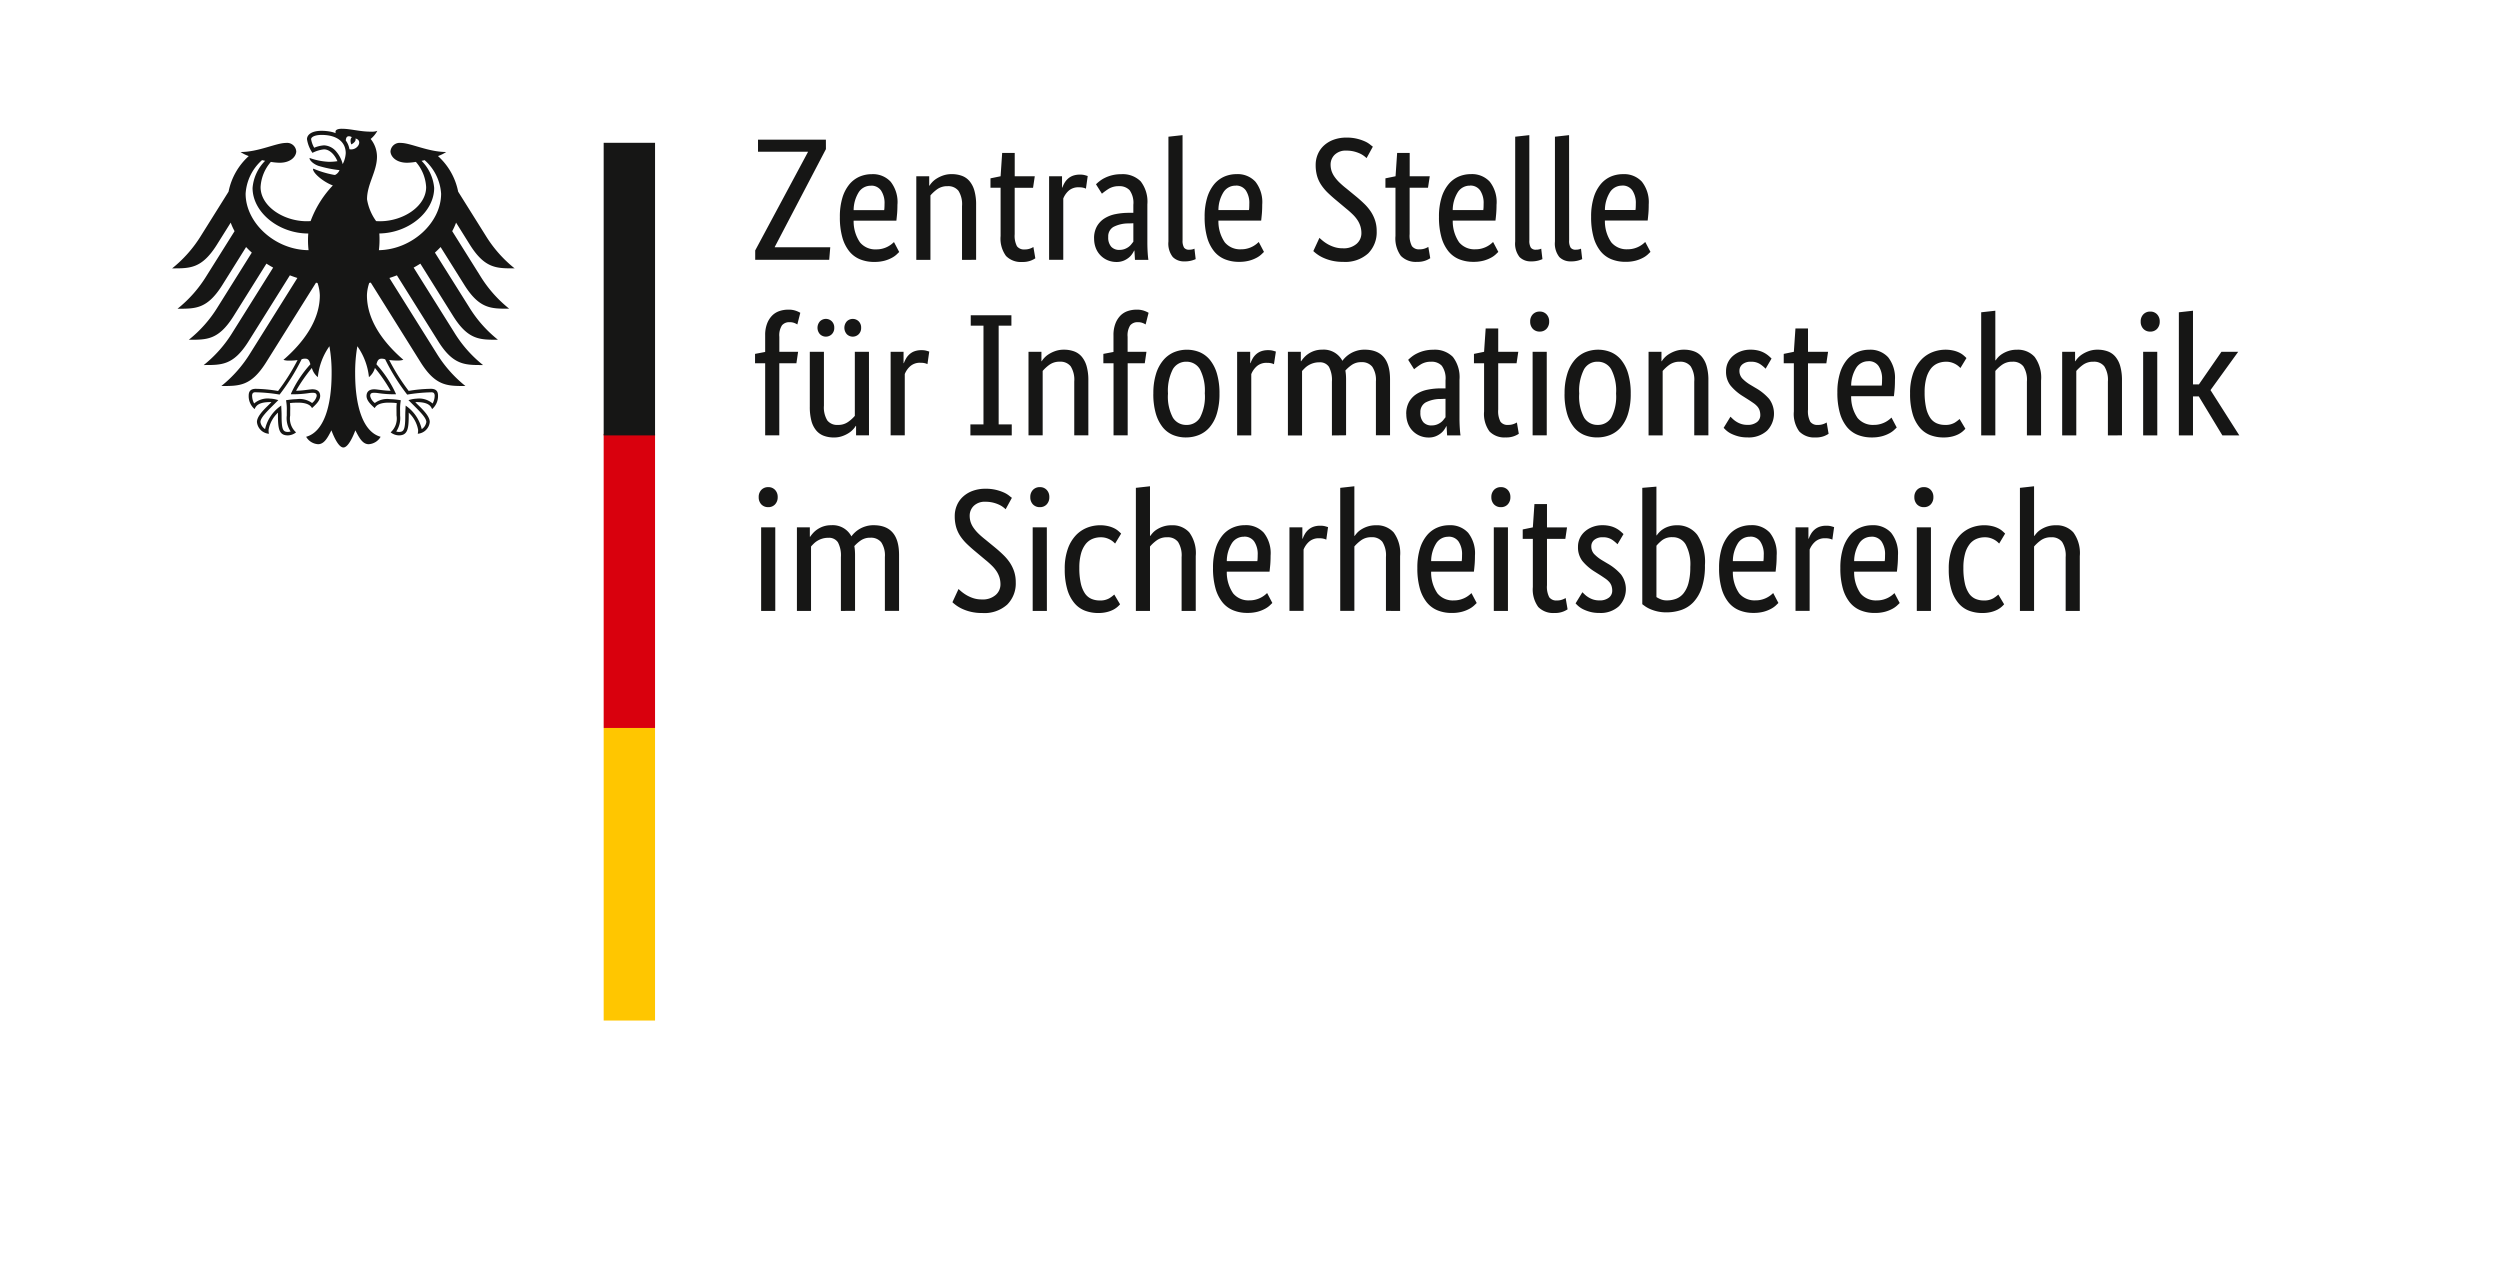 <svg xmlns="http://www.w3.org/2000/svg" width="258.803" height="131.174" viewBox="0 0 258.803 131.174"><defs><style>.d{fill:#161615}</style><clipPath id="a"><path fill="none" d="M0 0h258.803v131.174H0z"/></clipPath></defs><path fill="#fff" d="M0 0h258.803v131.174H0z"/><g clip-path="url(#a)"><path class="d" d="M213.84 63.244v-5.57a2.6 2.6 0 0 0-.371-1.577 1.338 1.338 0 0 0-1.128-.478 1.758 1.758 0 0 0-1.085.325 3.994 3.994 0 0 0-.687.631v6.669h-1.463V50.502l1.463-.163v5.137h.037a3.181 3.181 0 0 1 .226-.289 2 2 0 0 1 .423-.36 2.932 2.932 0 0 1 .66-.315 2.762 2.762 0 0 1 .913-.136 2.318 2.318 0 0 1 1.807.739 3.624 3.624 0 0 1 .668 2.452v5.678zm-6.884-6.975c-.035-.037-.093-.091-.17-.163a2.02 2.02 0 0 0-.3-.215 2.13 2.13 0 0 0-.434-.19 1.9 1.9 0 0 0-.579-.081 2.22 2.22 0 0 0-.875.172 1.766 1.766 0 0 0-.705.55 2.786 2.786 0 0 0-.469.981 5.429 5.429 0 0 0-.172 1.469 7.057 7.057 0 0 0 .154 1.6 3 3 0 0 0 .425 1.037 1.575 1.575 0 0 0 .658.559 2.109 2.109 0 0 0 .859.172 1.842 1.842 0 0 0 1.021-.234 3.459 3.459 0 0 0 .5-.379l.6 1.01a2.892 2.892 0 0 1-.261.261 2.307 2.307 0 0 1-.442.3 3.011 3.011 0 0 1-.66.242 3.671 3.671 0 0 1-.9.1 3.864 3.864 0 0 1-1.355-.234 2.673 2.673 0 0 1-1.1-.776 3.865 3.865 0 0 1-.741-1.405 7.28 7.28 0 0 1-.272-2.145 6 6 0 0 1 .326-2.108 3.93 3.93 0 0 1 .848-1.4 3.256 3.256 0 0 1 1.166-.774 3.744 3.744 0 0 1 2.151-.153 2.825 2.825 0 0 1 .631.225 2.029 2.029 0 0 1 .435.288c.113.1.207.188.278.261zm-7.786-3.768a.945.945 0 0 1-.722-.288 1.061 1.061 0 0 1-.272-.757 1.037 1.037 0 0 1 .272-.739.945.945 0 0 1 .722-.288.923.923 0 0 1 .705.288 1.037 1.037 0 0 1 .272.739 1.061 1.061 0 0 1-.272.757.923.923 0 0 1-.705.288m.724 10.743h-1.464v-8.651h1.464zm-6.16-7.678a1.466 1.466 0 0 0-1.247.65 3.535 3.535 0 0 0-.543 1.875h3.163a2.153 2.153 0 0 0 .027-.263c.005-.114.008-.237.008-.369a2.334 2.334 0 0 0-.361-1.4 1.215 1.215 0 0 0-1.048-.5m2.746 1.947c0 .372-.013.693-.037.964s-.047.507-.073.712h-4.426a3.848 3.848 0 0 0 .66 2.253 2.056 2.056 0 0 0 1.69.72 2.421 2.421 0 0 0 .687-.091 2.565 2.565 0 0 0 .533-.215 2.642 2.642 0 0 0 .38-.252c.1-.084.177-.15.224-.2l.543 1.028-.272.261a2.365 2.365 0 0 1-.488.342 3.529 3.529 0 0 1-.759.3 3.982 3.982 0 0 1-1.066.126 3.826 3.826 0 0 1-1.473-.271 2.787 2.787 0 0 1-1.12-.838 4.046 4.046 0 0 1-.714-1.44 7.632 7.632 0 0 1-.253-2.1 6.688 6.688 0 0 1 .263-1.992 3.939 3.939 0 0 1 .714-1.378 2.827 2.827 0 0 1 1.048-.8 3.142 3.142 0 0 1 1.282-.263 2.494 2.494 0 0 1 1.952.784 3.43 3.43 0 0 1 .705 2.352m-6.793-1.641a1.066 1.066 0 0 0-.236-.089 1.707 1.707 0 0 0-.487-.056 1.5 1.5 0 0 0-1.075.37 2.154 2.154 0 0 0-.552.8v6.344h-1.462v-8.643h1.336v1.171h.037a2.819 2.819 0 0 1 .234-.5 1.769 1.769 0 0 1 .361-.432 1.6 1.6 0 0 1 .514-.3 2.092 2.092 0 0 1 .714-.109 1.819 1.819 0 0 1 .5.056c.127.035.226.066.3.089zm-8.51-.306a1.468 1.468 0 0 0-1.247.65 3.536 3.536 0 0 0-.541 1.875h3.161a1.86 1.86 0 0 0 .027-.263q.01-.172.01-.369a2.334 2.334 0 0 0-.363-1.4 1.211 1.211 0 0 0-1.048-.5m2.746 1.947q0 .558-.035.964c-.025.269-.049.507-.073.712h-4.426a3.836 3.836 0 0 0 .66 2.253 2.055 2.055 0 0 0 1.689.72 2.413 2.413 0 0 0 .687-.091 2.491 2.491 0 0 0 .533-.215 2.641 2.641 0 0 0 .38-.252c.1-.084.177-.15.226-.2l.541 1.028-.27.261a2.381 2.381 0 0 1-.489.342 3.478 3.478 0 0 1-.757.3 4 4 0 0 1-1.066.126 3.814 3.814 0 0 1-1.473-.271 2.776 2.776 0 0 1-1.12-.838 4.046 4.046 0 0 1-.714-1.44 7.633 7.633 0 0 1-.253-2.1 6.748 6.748 0 0 1 .261-1.992 4 4 0 0 1 .714-1.378 2.854 2.854 0 0 1 1.048-.8 3.15 3.15 0 0 1 1.284-.263 2.491 2.491 0 0 1 1.95.784 3.421 3.421 0 0 1 .705 2.352m-8.942 1.19a4.347 4.347 0 0 0-.489-2.352 1.524 1.524 0 0 0-1.336-.73 1.686 1.686 0 0 0-1.058.289 3.979 3.979 0 0 0-.622.594v5.316a2.721 2.721 0 0 0 .434.225 1.616 1.616 0 0 0 .649.118 2.655 2.655 0 0 0 .968-.172 1.832 1.832 0 0 0 .768-.577 2.939 2.939 0 0 0 .506-1.072 6.392 6.392 0 0 0 .18-1.639m1.516-.18a7.137 7.137 0 0 1-.326 2.324 4.056 4.056 0 0 1-.867 1.5 3.084 3.084 0 0 1-1.263.811 4.758 4.758 0 0 1-1.537.244 4.1 4.1 0 0 1-.94-.1 4.281 4.281 0 0 1-.722-.234 3.18 3.18 0 0 1-.514-.279c-.138-.1-.245-.175-.317-.234V50.502l1.464-.126v5.045h.035a2.13 2.13 0 0 1 .263-.323 2.179 2.179 0 0 1 .423-.343 2.422 2.422 0 0 1 .606-.269 2.664 2.664 0 0 1 .786-.109 2.554 2.554 0 0 1 2.122 1 5.08 5.08 0 0 1 .786 3.145m-9.05-2.181a3.719 3.719 0 0 0-.525-.443 1.642 1.642 0 0 0-.994-.279 1.3 1.3 0 0 0-.886.271.838.838 0 0 0-.307.648 1.162 1.162 0 0 0 .28.8 3.968 3.968 0 0 0 .859.676l.541.323a5.364 5.364 0 0 1 1.392 1.127 2.541 2.541 0 0 1-.207 3.288 2.8 2.8 0 0 1-2.051.7 3.512 3.512 0 0 1-.921-.108 4.03 4.03 0 0 1-.695-.252 2.278 2.278 0 0 1-.5-.316 3.106 3.106 0 0 1-.326-.315l.705-1.153c.073.071.159.155.261.252a2.337 2.337 0 0 0 .371.278 2.163 2.163 0 0 0 .488.225 1.99 1.99 0 0 0 .633.091 1.51 1.51 0 0 0 .994-.288.892.892 0 0 0 .342-.7 1.574 1.574 0 0 0-.081-.532 1.193 1.193 0 0 0-.245-.406 2.239 2.239 0 0 0-.4-.342 22.732 22.732 0 0 0-.541-.362l-.543-.342a5.251 5.251 0 0 1-1.274-1.1 2.3 2.3 0 0 1-.46-1.479 2.084 2.084 0 0 1 .191-.892 2.106 2.106 0 0 1 .533-.7 2.609 2.609 0 0 1 .8-.468 2.8 2.8 0 0 1 .985-.172 3.329 3.329 0 0 1 .867.1 2.525 2.525 0 0 1 .622.252 2.6 2.6 0 0 1 .434.306c.115.1.209.19.28.261zm-5.4-.559h-1.9v4.794a2.334 2.334 0 0 0 .234 1.252.9.9 0 0 0 .794.333 1.55 1.55 0 0 0 .56-.091 1.764 1.764 0 0 0 .344-.162l.2 1.171a2.5 2.5 0 0 1-.435.225 2.279 2.279 0 0 1-.921.153 2.152 2.152 0 0 1-1.68-.621 3.063 3.063 0 0 1-.56-2.065v-4.988h-1.048v-.974l1.048-.215.164-2.415h1.3v2.415h2.075zm-6.666-3.281a.945.945 0 0 1-.722-.288 1.061 1.061 0 0 1-.272-.757 1.037 1.037 0 0 1 .272-.739.945.945 0 0 1 .722-.288.923.923 0 0 1 .705.288 1.037 1.037 0 0 1 .272.739 1.06 1.06 0 0 1-.272.757.923.923 0 0 1-.705.288m.724 10.743h-1.464v-8.651h1.464zm-6.16-7.678a1.466 1.466 0 0 0-1.247.65 3.535 3.535 0 0 0-.543 1.875h3.163a2.157 2.157 0 0 0 .027-.263c.005-.114.008-.237.008-.369a2.334 2.334 0 0 0-.361-1.4 1.215 1.215 0 0 0-1.048-.5m2.746 1.947c0 .372-.013.693-.037.964s-.047.507-.073.712h-4.426a3.848 3.848 0 0 0 .66 2.253 2.056 2.056 0 0 0 1.69.72 2.421 2.421 0 0 0 .687-.091 2.564 2.564 0 0 0 .533-.215 2.526 2.526 0 0 0 .378-.252 2.89 2.89 0 0 0 .226-.2l.543 1.028-.272.261a2.365 2.365 0 0 1-.487.342 3.529 3.529 0 0 1-.759.3 3.991 3.991 0 0 1-1.066.126 3.825 3.825 0 0 1-1.473-.271 2.787 2.787 0 0 1-1.12-.838 4.046 4.046 0 0 1-.714-1.44 7.633 7.633 0 0 1-.253-2.1 6.688 6.688 0 0 1 .263-1.992 3.939 3.939 0 0 1 .714-1.378 2.827 2.827 0 0 1 1.048-.8 3.142 3.142 0 0 1 1.282-.263 2.494 2.494 0 0 1 1.952.784 3.43 3.43 0 0 1 .705 2.352m-9.215 5.731v-5.57a2.614 2.614 0 0 0-.369-1.577 1.344 1.344 0 0 0-1.13-.478 1.75 1.75 0 0 0-1.083.325 4 4 0 0 0-.687.631v6.669h-1.464V50.502l1.464-.163v5.137h.035a3.521 3.521 0 0 1 .226-.289 2.059 2.059 0 0 1 .425-.36 2.9 2.9 0 0 1 .66-.315 2.755 2.755 0 0 1 .913-.136 2.323 2.323 0 0 1 1.807.739 3.624 3.624 0 0 1 .668 2.452v5.678zm-6.177-7.372a1.066 1.066 0 0 0-.236-.089 1.707 1.707 0 0 0-.488-.056 1.5 1.5 0 0 0-1.075.37 2.154 2.154 0 0 0-.552.8v6.344h-1.462v-8.643h1.336v1.171h.037a2.819 2.819 0 0 1 .234-.5 1.768 1.768 0 0 1 .361-.432 1.6 1.6 0 0 1 .514-.3 2.092 2.092 0 0 1 .714-.109 1.819 1.819 0 0 1 .5.056c.127.035.226.066.3.089zm-8.51-.306a1.468 1.468 0 0 0-1.247.65 3.536 3.536 0 0 0-.541 1.875h3.161a1.862 1.862 0 0 0 .027-.263q.01-.172.01-.369a2.334 2.334 0 0 0-.363-1.4 1.211 1.211 0 0 0-1.048-.5m2.746 1.947q0 .558-.035.964c-.025.269-.049.507-.073.712h-4.426a3.836 3.836 0 0 0 .66 2.253 2.055 2.055 0 0 0 1.689.72 2.413 2.413 0 0 0 .687-.091 2.49 2.49 0 0 0 .533-.215 2.642 2.642 0 0 0 .38-.252c.1-.084.177-.15.226-.2l.541 1.028-.27.261a2.381 2.381 0 0 1-.489.342 3.477 3.477 0 0 1-.757.3 4 4 0 0 1-1.066.126 3.813 3.813 0 0 1-1.473-.271 2.776 2.776 0 0 1-1.12-.838 4.046 4.046 0 0 1-.714-1.44 7.633 7.633 0 0 1-.253-2.1 6.747 6.747 0 0 1 .261-1.992 4 4 0 0 1 .714-1.378 2.854 2.854 0 0 1 1.048-.8 3.15 3.15 0 0 1 1.284-.263 2.491 2.491 0 0 1 1.95.784 3.421 3.421 0 0 1 .705 2.352m-9.214 5.741v-5.57a2.6 2.6 0 0 0-.371-1.577 1.338 1.338 0 0 0-1.129-.478 1.758 1.758 0 0 0-1.085.325 4 4 0 0 0-.687.631v6.669h-1.462V50.502l1.462-.163v5.137h.037a3.18 3.18 0 0 1 .226-.289 2 2 0 0 1 .423-.36 2.968 2.968 0 0 1 .66-.315 2.762 2.762 0 0 1 .913-.136 2.318 2.318 0 0 1 1.807.739 3.624 3.624 0 0 1 .67 2.452v5.678zm-6.884-6.975c-.035-.037-.093-.091-.17-.163a2.019 2.019 0 0 0-.3-.215 2.129 2.129 0 0 0-.434-.19 1.9 1.9 0 0 0-.579-.081 2.232 2.232 0 0 0-.875.172 1.766 1.766 0 0 0-.705.55 2.786 2.786 0 0 0-.469.981 5.429 5.429 0 0 0-.172 1.469 7.056 7.056 0 0 0 .154 1.6 3.03 3.03 0 0 0 .425 1.037 1.569 1.569 0 0 0 .66.559 2.1 2.1 0 0 0 .857.172 1.841 1.841 0 0 0 1.021-.234 3.458 3.458 0 0 0 .5-.379l.6 1.01a2.685 2.685 0 0 1-.261.261 2.307 2.307 0 0 1-.442.3 2.979 2.979 0 0 1-.66.242 3.656 3.656 0 0 1-.894.1 3.867 3.867 0 0 1-1.356-.234 2.673 2.673 0 0 1-1.1-.776 3.865 3.865 0 0 1-.741-1.405 7.279 7.279 0 0 1-.272-2.145 6.042 6.042 0 0 1 .326-2.108 3.954 3.954 0 0 1 .848-1.4 3.27 3.27 0 0 1 1.166-.774 3.744 3.744 0 0 1 2.151-.153 2.872 2.872 0 0 1 .633.225 2.058 2.058 0 0 1 .434.288c.113.1.207.188.28.261zm-7.786-3.768a.945.945 0 0 1-.722-.288 1.061 1.061 0 0 1-.272-.757 1.037 1.037 0 0 1 .272-.739.945.945 0 0 1 .722-.288.923.923 0 0 1 .705.288 1.037 1.037 0 0 1 .272.739 1.061 1.061 0 0 1-.272.757.923.923 0 0 1-.705.288m.724 10.743h-1.47v-8.651h1.464zm-4.27-10.525a2.523 2.523 0 0 0-.243-.207 2.352 2.352 0 0 0-.434-.263 3.508 3.508 0 0 0-.614-.215 3.16 3.16 0 0 0-.786-.091 1.632 1.632 0 0 0-1.23.432 1.416 1.416 0 0 0-.415 1.01 2.157 2.157 0 0 0 .1.666 2.271 2.271 0 0 0 .307.6 4.15 4.15 0 0 0 .514.6c.206.2.452.411.741.639l1.012.83c.288.239.563.486.821.739a4.852 4.852 0 0 1 .67.8 3.851 3.851 0 0 1 .442.919 3.564 3.564 0 0 1 .162 1.109 3.088 3.088 0 0 1-.884 2.3 3.532 3.532 0 0 1-2.584.873 4.985 4.985 0 0 1-1.182-.126 4.682 4.682 0 0 1-.894-.306 3.771 3.771 0 0 1-1.012-.685l.633-1.37c.071.072.18.168.324.288a4.032 4.032 0 0 0 .525.362 3.559 3.559 0 0 0 .695.306 2.837 2.837 0 0 0 .877.126 2.017 2.017 0 0 0 1.419-.459 1.441 1.441 0 0 0 .5-1.09 2.482 2.482 0 0 0-.1-.722 2.525 2.525 0 0 0-.288-.621 3.464 3.464 0 0 0-.479-.586 8.8 8.8 0 0 0-.687-.613l-1.012-.848a15.472 15.472 0 0 1-.921-.819 5 5 0 0 1-.678-.811 3.4 3.4 0 0 1-.423-.919 4.11 4.11 0 0 1-.145-1.144 2.791 2.791 0 0 1 .226-1.117 2.586 2.586 0 0 1 .641-.9 2.982 2.982 0 0 1 1-.594 3.806 3.806 0 0 1 1.328-.217 4.444 4.444 0 0 1 1.083.118 4.67 4.67 0 0 1 .8.269 2.552 2.552 0 0 1 .533.316c.132.108.234.187.307.234zM87.051 63.244v-5.57a2.9 2.9 0 0 0-.307-1.531 1.1 1.1 0 0 0-.994-.469 2.068 2.068 0 0 0-.641.091 2.216 2.216 0 0 0-.5.225 2.119 2.119 0 0 0-.38.3c-.108.108-.2.2-.27.288v6.669h-1.461v-8.654h1.338v.973h.035a2.909 2.909 0 0 1 .272-.352 2.411 2.411 0 0 1 .452-.4 2.6 2.6 0 0 1 .631-.316 2.461 2.461 0 0 1 .813-.126 2.18 2.18 0 0 1 2.1 1.154 2.673 2.673 0 0 1 .342-.389 2.83 2.83 0 0 1 .506-.379 2.894 2.894 0 0 1 .651-.278 2.739 2.739 0 0 1 .795-.109q2.637 0 2.638 3.064v5.8h-1.467v-5.57a2.444 2.444 0 0 0-.38-1.531 1.354 1.354 0 0 0-1.12-.469 1.681 1.681 0 0 0-1.021.3 3.912 3.912 0 0 0-.641.567c.024.133.042.274.054.424s.019.31.019.478v5.8zm-7.515-10.743a.947.947 0 0 1-.724-.288 1.06 1.06 0 0 1-.27-.757 1.036 1.036 0 0 1 .27-.739.947.947 0 0 1 .724-.288.922.922 0 0 1 .7.288 1.037 1.037 0 0 1 .272.739 1.061 1.061 0 0 1-.272.757.922.922 0 0 1-.7.288m.722 10.743h-1.464v-8.651h1.464zm148.576-22.86l2.981 4.686h-1.753l-2.441-4.036h-.6v4.037h-1.463V32.329l1.463-.163v7.624h.614l2.331-3.371h1.734zm-6.233-6.056a.945.945 0 0 1-.722-.288 1.06 1.06 0 0 1-.272-.757 1.037 1.037 0 0 1 .272-.739.945.945 0 0 1 .722-.288.923.923 0 0 1 .705.288 1.037 1.037 0 0 1 .272.739 1.06 1.06 0 0 1-.272.757.923.923 0 0 1-.705.288m.724 10.743h-1.464V36.42h1.46zm-5.113 0v-5.57a2.613 2.613 0 0 0-.371-1.577 1.338 1.338 0 0 0-1.129-.478 1.769 1.769 0 0 0-1.085.325 4 4 0 0 0-.687.631v6.669h-1.462V36.42h1.336v.973h.037a1.661 1.661 0 0 1 .234-.315 2.255 2.255 0 0 1 .469-.4 3.3 3.3 0 0 1 .687-.333 2.647 2.647 0 0 1 .9-.145 3.039 3.039 0 0 1 1.048.172 1.872 1.872 0 0 1 .794.55 2.63 2.63 0 0 1 .506.981 5.29 5.29 0 0 1 .18 1.488v5.678zm-8.384 0v-5.57a2.614 2.614 0 0 0-.369-1.577 1.344 1.344 0 0 0-1.13-.478 1.761 1.761 0 0 0-1.083.325 3.934 3.934 0 0 0-.687.631v6.669h-1.464V32.329l1.464-.163v5.137h.035a3.517 3.517 0 0 1 .226-.289 2.059 2.059 0 0 1 .425-.36 2.9 2.9 0 0 1 .66-.315 2.745 2.745 0 0 1 .911-.136 2.318 2.318 0 0 1 1.807.739 3.615 3.615 0 0 1 .67 2.452v5.678zm-6.882-6.975a6.496 6.496 0 0 0-.172-.163 1.854 1.854 0 0 0-.3-.215 2.13 2.13 0 0 0-.434-.19 1.9 1.9 0 0 0-.577-.081 2.234 2.234 0 0 0-.877.172 1.766 1.766 0 0 0-.705.55 2.845 2.845 0 0 0-.469.981 5.429 5.429 0 0 0-.172 1.469 7.056 7.056 0 0 0 .154 1.6 3.03 3.03 0 0 0 .425 1.037 1.569 1.569 0 0 0 .66.559 2.1 2.1 0 0 0 .859.172 1.845 1.845 0 0 0 1.021-.234 3.52 3.52 0 0 0 .5-.379l.6 1.01a2.951 2.951 0 0 1-.263.261 2.309 2.309 0 0 1-.442.3 2.98 2.98 0 0 1-.66.242 3.657 3.657 0 0 1-.894.1 3.857 3.857 0 0 1-1.355-.234 2.678 2.678 0 0 1-1.1-.776 3.89 3.89 0 0 1-.741-1.405 7.284 7.284 0 0 1-.27-2.145 6.045 6.045 0 0 1 .324-2.108 3.957 3.957 0 0 1 .85-1.4 3.241 3.241 0 0 1 1.166-.774 3.738 3.738 0 0 1 2.149-.153 2.871 2.871 0 0 1 .633.225 2.058 2.058 0 0 1 .434.288c.115.1.207.188.28.261zm-9.521-.7a1.466 1.466 0 0 0-1.247.65 3.535 3.535 0 0 0-.543 1.875h3.163a2.159 2.159 0 0 0 .027-.263c.005-.114.008-.237.008-.369a2.334 2.334 0 0 0-.361-1.4 1.215 1.215 0 0 0-1.048-.5m2.744 1.947q0 .558-.035.964c-.024.269-.047.507-.073.712h-4.426a3.848 3.848 0 0 0 .66 2.253 2.056 2.056 0 0 0 1.69.72 2.421 2.421 0 0 0 .687-.091 2.564 2.564 0 0 0 .533-.215 2.527 2.527 0 0 0 .378-.252 2.886 2.886 0 0 0 .226-.2l.543 1.028-.272.261a2.365 2.365 0 0 1-.487.342 3.529 3.529 0 0 1-.759.3 3.991 3.991 0 0 1-1.066.126 3.825 3.825 0 0 1-1.473-.271 2.787 2.787 0 0 1-1.12-.838 4.046 4.046 0 0 1-.714-1.44 7.633 7.633 0 0 1-.253-2.1 6.688 6.688 0 0 1 .263-1.992 3.94 3.94 0 0 1 .714-1.378 2.85 2.85 0 0 1 1.048-.8 3.169 3.169 0 0 1 1.282-.261 2.489 2.489 0 0 1 1.952.784 3.43 3.43 0 0 1 .7 2.352m-7.1-1.73h-1.9v4.794a2.334 2.334 0 0 0 .234 1.252.9.9 0 0 0 .795.333 1.544 1.544 0 0 0 .56-.091 1.763 1.763 0 0 0 .344-.162l.2 1.171a2.532 2.532 0 0 1-.434.225 2.293 2.293 0 0 1-.923.153 2.152 2.152 0 0 1-1.68-.621 3.063 3.063 0 0 1-.56-2.065v-4.99h-1.048v-.974l1.048-.215.164-2.415h1.3v2.415h2.078zm-6.287.559a3.582 3.582 0 0 0-.523-.443 1.646 1.646 0 0 0-.994-.279 1.3 1.3 0 0 0-.886.271.838.838 0 0 0-.307.648 1.162 1.162 0 0 0 .28.8 3.969 3.969 0 0 0 .859.676l.541.323a5.363 5.363 0 0 1 1.392 1.127 2.544 2.544 0 0 1-.209 3.288 2.8 2.8 0 0 1-2.05.7 3.512 3.512 0 0 1-.921-.108 4.1 4.1 0 0 1-.7-.252 2.326 2.326 0 0 1-.5-.315 3.28 3.28 0 0 1-.326-.316l.705-1.153c.071.071.159.155.261.252a2.336 2.336 0 0 0 .371.278 2.162 2.162 0 0 0 .487.225 1.99 1.99 0 0 0 .633.091 1.51 1.51 0 0 0 .994-.288.892.892 0 0 0 .342-.7 1.574 1.574 0 0 0-.081-.532 1.193 1.193 0 0 0-.245-.406 2.3 2.3 0 0 0-.4-.342 19.612 19.612 0 0 0-.543-.362l-.541-.342a5.251 5.251 0 0 1-1.274-1.1 2.3 2.3 0 0 1-.461-1.479 2.083 2.083 0 0 1 .189-.892 2.128 2.128 0 0 1 .533-.7 2.638 2.638 0 0 1 .8-.468 2.8 2.8 0 0 1 .985-.172 3.339 3.339 0 0 1 .867.1 2.551 2.551 0 0 1 .622.252 2.673 2.673 0 0 1 .434.306c.115.1.208.19.28.261zm-7.388 6.9v-5.57a2.6 2.6 0 0 0-.37-1.575 1.338 1.338 0 0 0-1.128-.478 1.769 1.769 0 0 0-1.085.325 4 4 0 0 0-.687.631v6.669h-1.46V36.42h1.336v.973h.037a1.743 1.743 0 0 1 .234-.315 2.269 2.269 0 0 1 .471-.4 3.3 3.3 0 0 1 .687-.333 2.637 2.637 0 0 1 .9-.145 3.026 3.026 0 0 1 1.048.172 1.873 1.873 0 0 1 .794.55 2.63 2.63 0 0 1 .506.981 5.229 5.229 0 0 1 .18 1.488v5.678zm-8.093-4.326a4.783 4.783 0 0 0-.506-2.514 1.588 1.588 0 0 0-1.409-.784 1.567 1.567 0 0 0-1.4.784 4.846 4.846 0 0 0-.5 2.514 4.626 4.626 0 0 0 .506 2.487 1.6 1.6 0 0 0 1.409.757 1.581 1.581 0 0 0 1.4-.757 4.686 4.686 0 0 0 .5-2.487m-5.33 0a6.685 6.685 0 0 1 .282-2.055 3.981 3.981 0 0 1 .757-1.413 3 3 0 0 1 1.1-.813 3.53 3.53 0 0 1 2.664 0 2.775 2.775 0 0 1 1.066.813 4.018 4.018 0 0 1 .714 1.413 7.106 7.106 0 0 1 .263 2.055 6.985 6.985 0 0 1-.272 2.073 3.879 3.879 0 0 1-.751 1.415 2.881 2.881 0 0 1-1.11.8 3.574 3.574 0 0 1-1.338.252 3.478 3.478 0 0 1-1.336-.252 2.7 2.7 0 0 1-1.066-.8 4.043 4.043 0 0 1-.714-1.407 7.148 7.148 0 0 1-.263-2.082m-2.564-6.416a.947.947 0 0 1-.724-.288 1.06 1.06 0 0 1-.27-.757 1.036 1.036 0 0 1 .27-.739.947.947 0 0 1 .724-.288.922.922 0 0 1 .7.288 1.037 1.037 0 0 1 .272.739 1.061 1.061 0 0 1-.272.757.922.922 0 0 1-.7.288m.722 10.743h-1.464V36.42h1.464zm-3.126-7.461h-1.9v4.794a2.334 2.334 0 0 0 .234 1.252.9.9 0 0 0 .795.333 1.55 1.55 0 0 0 .56-.091 1.762 1.762 0 0 0 .344-.162l.2 1.171a2.4 2.4 0 0 1-.434.225 2.279 2.279 0 0 1-.921.153 2.147 2.147 0 0 1-1.68-.621 3.063 3.063 0 0 1-.56-2.065v-4.988h-1.048v-.974l1.048-.215.164-2.415h1.3v2.415h2.077zm-8.8 6.433a1.537 1.537 0 0 0 .543-.089 1.746 1.746 0 0 0 .407-.217 1.381 1.381 0 0 0 .288-.279c.078-.1.147-.188.207-.261v-1.911l-.469.019a3.381 3.381 0 0 0-1.591.36 1.128 1.128 0 0 0-.541 1.047 1.433 1.433 0 0 0 .307 1 1.1 1.1 0 0 0 .848.333m-2.62-1.171a2.514 2.514 0 0 1 .29-1.262 2.363 2.363 0 0 1 .776-.819 3.339 3.339 0 0 1 1.149-.451 7.016 7.016 0 0 1 1.4-.135h.452v-.83a2.237 2.237 0 0 0-.388-1.513 1.423 1.423 0 0 0-1.093-.416 1.978 1.978 0 0 0-1.085.279 6.562 6.562 0 0 0-.687.5l-.614-.974a4.535 4.535 0 0 1 .371-.323 2.988 2.988 0 0 1 .552-.343 3.732 3.732 0 0 1 1.68-.379 2.631 2.631 0 0 1 2.023.739 3.43 3.43 0 0 1 .687 2.379v3.948q0 .558.035 1.089c.025.355.049.592.073.713h-1.39l-.056-.956h-.029a2.247 2.247 0 0 1-.216.369 1.747 1.747 0 0 1-.363.379 2.148 2.148 0 0 1-.523.3 1.9 1.9 0 0 1-.724.126 2.315 2.315 0 0 1-.911-.18 2.236 2.236 0 0 1-1.23-1.27 2.634 2.634 0 0 1-.172-.964m-7.7 2.2v-5.57a2.9 2.9 0 0 0-.307-1.531 1.1 1.1 0 0 0-.994-.469 2.068 2.068 0 0 0-.641.091 2.217 2.217 0 0 0-.5.225 2.061 2.061 0 0 0-.38.3c-.108.108-.2.2-.27.288v6.669h-1.464V36.42h1.338v.973h.035a2.905 2.905 0 0 1 .272-.352 2.452 2.452 0 0 1 .45-.4 2.612 2.612 0 0 1 .633-.316 2.461 2.461 0 0 1 .813-.126 2.18 2.18 0 0 1 2.1 1.154 2.673 2.673 0 0 1 .342-.389 2.83 2.83 0 0 1 .506-.379 2.894 2.894 0 0 1 .651-.278 2.739 2.739 0 0 1 .795-.109q2.637 0 2.637 3.064v5.8h-1.462v-5.57a2.444 2.444 0 0 0-.38-1.531 1.355 1.355 0 0 0-1.12-.469 1.681 1.681 0 0 0-1.021.3 3.843 3.843 0 0 0-.641.567c.024.133.042.274.054.424s.019.31.019.478v5.8zm-6-7.372a1.042 1.042 0 0 0-.234-.089 1.724 1.724 0 0 0-.488-.054 1.5 1.5 0 0 0-1.075.369 2.134 2.134 0 0 0-.552.8v6.344h-1.464V36.42h1.352v1.171h.035a2.954 2.954 0 0 1 .236-.5 1.769 1.769 0 0 1 .361-.432 1.578 1.578 0 0 1 .514-.3 2.092 2.092 0 0 1 .714-.109 1.819 1.819 0 0 1 .5.056c.127.035.226.066.3.089zm-7.161 3.038a4.8 4.8 0 0 0-.5-2.514 1.591 1.591 0 0 0-1.41-.784 1.567 1.567 0 0 0-1.4.784 4.865 4.865 0 0 0-.5 2.514 4.626 4.626 0 0 0 .506 2.487 1.6 1.6 0 0 0 1.409.757 1.581 1.581 0 0 0 1.4-.757 4.7 4.7 0 0 0 .5-2.487m-5.329 0a6.688 6.688 0 0 1 .28-2.055 4.01 4.01 0 0 1 .759-1.413 2.993 2.993 0 0 1 1.1-.813 3.535 3.535 0 0 1 2.665 0 2.788 2.788 0 0 1 1.066.813 4.076 4.076 0 0 1 .714 1.413 7.169 7.169 0 0 1 .261 2.055 6.931 6.931 0 0 1-.272 2.073 3.9 3.9 0 0 1-.749 1.415 2.886 2.886 0 0 1-1.112.8 3.571 3.571 0 0 1-1.336.252 3.486 3.486 0 0 1-1.338-.252 2.708 2.708 0 0 1-1.066-.8 4.1 4.1 0 0 1-.714-1.407 7.212 7.212 0 0 1-.261-2.082m-.886-3.135h-1.769v7.461h-1.464v-7.46h-1.054v-.974l1.048-.2v-1.73a3.276 3.276 0 0 1 .2-1.207 2.394 2.394 0 0 1 .523-.83 1.934 1.934 0 0 1 .759-.468 2.872 2.872 0 0 1 .923-.145 2.21 2.21 0 0 1 .795.126 2.611 2.611 0 0 1 .434.2l-.307 1.207a1.905 1.905 0 0 0-.307-.153 1.3 1.3 0 0 0-.487-.081.975.975 0 0 0-.8.325 1.917 1.917 0 0 0-.27 1.19v1.55h1.95zm-7.3 7.461v-5.57a2.614 2.614 0 0 0-.369-1.577 1.344 1.344 0 0 0-1.13-.478 1.761 1.761 0 0 0-1.083.325 3.932 3.932 0 0 0-.687.631v6.669h-1.467V36.42h1.338v.973h.035a1.773 1.773 0 0 1 .236-.315 2.256 2.256 0 0 1 .469-.4 3.3 3.3 0 0 1 .687-.333 2.644 2.644 0 0 1 .9-.145 3.042 3.042 0 0 1 1.049.172 1.893 1.893 0 0 1 .795.55 2.681 2.681 0 0 1 .506.981 5.289 5.289 0 0 1 .18 1.488v5.678zm-9.397-11.354h-1.319v-1.08h4.21v1.08h-1.319v10.22h1.355v1.136h-4.281v-1.136h1.354zm-5.8 3.983a1.042 1.042 0 0 0-.234-.089 1.724 1.724 0 0 0-.487-.054 1.494 1.494 0 0 0-1.075.369 2.134 2.134 0 0 0-.552.8v6.344h-1.464V36.42h1.338v1.171h.035a2.829 2.829 0 0 1 .236-.5 1.768 1.768 0 0 1 .361-.432 1.561 1.561 0 0 1 .514-.3 2.092 2.092 0 0 1 .714-.109 1.819 1.819 0 0 1 .5.056c.127.035.226.066.3.089zm-6.865-3.766a.9.9 0 0 1-.253.666.873.873 0 0 1-1.228 0 1 1 0 0 1 0-1.333.873.873 0 0 1 1.228 0 .9.9 0 0 1 .253.666m-2.782 0a.9.9 0 0 1-.253.666.873.873 0 0 1-1.228 0 1 1 0 0 1 0-1.333.873.873 0 0 1 1.228 0 .9.9 0 0 1 .253.666m3.595 11.138h-1.338v-.974h-.037a1.659 1.659 0 0 1-.234.316 2.325 2.325 0 0 1-.461.4 3.063 3.063 0 0 1-.678.333 2.543 2.543 0 0 1-.884.145 2.957 2.957 0 0 1-1.039-.172 1.869 1.869 0 0 1-.786-.549 2.557 2.557 0 0 1-.5-.983 5.58 5.58 0 0 1-.17-1.488V36.42h1.462v5.568a2.585 2.585 0 0 0 .353 1.541 1.289 1.289 0 0 0 1.093.459 1.751 1.751 0 0 0 1.066-.316 3.723 3.723 0 0 0 .687-.621V36.42h1.463zm-7.515-7.461h-1.771v7.461h-1.462v-7.459h-1.048v-.974l1.048-.2v-1.73a3.275 3.275 0 0 1 .2-1.207 2.394 2.394 0 0 1 .523-.83 1.934 1.934 0 0 1 .759-.468 2.861 2.861 0 0 1 .921-.145 2.213 2.213 0 0 1 .8.126 2.612 2.612 0 0 1 .434.2l-.307 1.207a1.863 1.863 0 0 0-.309-.153 1.289 1.289 0 0 0-.487-.081.974.974 0 0 0-.795.325 1.916 1.916 0 0 0-.272 1.19v1.55h1.943zm85.489-18.391a1.466 1.466 0 0 0-1.247.65 3.535 3.535 0 0 0-.543 1.875h3.163a2.157 2.157 0 0 0 .027-.263c.005-.114.008-.237.008-.369a2.334 2.334 0 0 0-.361-1.4 1.215 1.215 0 0 0-1.048-.5m2.746 1.947c0 .372-.012.693-.037.964s-.047.507-.073.712h-4.426a3.848 3.848 0 0 0 .66 2.253 2.056 2.056 0 0 0 1.69.72 2.421 2.421 0 0 0 .687-.091 2.563 2.563 0 0 0 .533-.215 2.641 2.641 0 0 0 .38-.252c.1-.084.177-.15.224-.2l.543 1.028-.272.261a2.365 2.365 0 0 1-.487.342 3.46 3.46 0 0 1-.759.3 3.983 3.983 0 0 1-1.066.126 3.825 3.825 0 0 1-1.473-.271 2.787 2.787 0 0 1-1.12-.838 4.047 4.047 0 0 1-.714-1.44 7.634 7.634 0 0 1-.253-2.1 6.688 6.688 0 0 1 .263-1.992 3.94 3.94 0 0 1 .714-1.378 2.85 2.85 0 0 1 1.048-.8 3.175 3.175 0 0 1 1.281-.256 2.486 2.486 0 0 1 1.952.784 3.43 3.43 0 0 1 .705 2.352m-8.239 3.712a1.367 1.367 0 0 0 .153.757.608.608 0 0 0 .533.215 1.344 1.344 0 0 0 .334-.035 1.1 1.1 0 0 0 .207-.072l.127 1.082a3.057 3.057 0 0 1-.4.143 2.685 2.685 0 0 1-.778.091 1.612 1.612 0 0 1-1.193-.451 2.243 2.243 0 0 1-.452-1.6V14.152l1.464-.163zm-4.119 0a1.367 1.367 0 0 0 .154.757.608.608 0 0 0 .533.215 1.335 1.335 0 0 0 .334-.035 1.1 1.1 0 0 0 .207-.072l.127 1.082a3.059 3.059 0 0 1-.4.143 2.685 2.685 0 0 1-.778.091 1.612 1.612 0 0 1-1.193-.451 2.243 2.243 0 0 1-.45-1.6V14.152l1.463-.163zm-6.142-5.659a1.466 1.466 0 0 0-1.247.65 3.535 3.535 0 0 0-.543 1.875h3.163a2.153 2.153 0 0 0 .027-.263c.005-.114.008-.237.008-.369a2.334 2.334 0 0 0-.361-1.4 1.215 1.215 0 0 0-1.048-.5m2.746 1.947c0 .372-.014.693-.037.964s-.047.507-.073.712h-4.422a3.848 3.848 0 0 0 .66 2.253 2.056 2.056 0 0 0 1.69.72 2.421 2.421 0 0 0 .687-.091 2.564 2.564 0 0 0 .533-.215 2.642 2.642 0 0 0 .38-.252c.1-.084.177-.15.224-.2l.543 1.028-.272.261a2.365 2.365 0 0 1-.487.342 3.53 3.53 0 0 1-.759.3 3.983 3.983 0 0 1-1.066.126 3.825 3.825 0 0 1-1.473-.271 2.787 2.787 0 0 1-1.12-.838 4.046 4.046 0 0 1-.714-1.44 7.633 7.633 0 0 1-.253-2.1 6.688 6.688 0 0 1 .263-1.992 3.94 3.94 0 0 1 .714-1.378 2.85 2.85 0 0 1 1.048-.8 3.169 3.169 0 0 1 1.282-.261 2.489 2.489 0 0 1 1.952.784 3.43 3.43 0 0 1 .705 2.352m-7.1-1.73h-1.9v4.794a2.334 2.334 0 0 0 .234 1.252.9.9 0 0 0 .795.333 1.543 1.543 0 0 0 .56-.091 1.763 1.763 0 0 0 .344-.162l.2 1.171a2.532 2.532 0 0 1-.434.225 2.29 2.29 0 0 1-.921.153 2.153 2.153 0 0 1-1.685-.616 3.063 3.063 0 0 1-.56-2.065v-4.99h-1.04v-.974l1.048-.215.164-2.415h1.3v2.415h2.078zm-6.359-3.064a2.843 2.843 0 0 0-.245-.207 2.3 2.3 0 0 0-.434-.263 3.509 3.509 0 0 0-.614-.215 3.151 3.151 0 0 0-.786-.091 1.628 1.628 0 0 0-1.228.432 1.411 1.411 0 0 0-.417 1.01 2.157 2.157 0 0 0 .1.666 2.322 2.322 0 0 0 .307.6 4.064 4.064 0 0 0 .516.6 9.55 9.55 0 0 0 .741.639l1.01.83c.29.239.563.486.823.739a4.925 4.925 0 0 1 .668.8 3.788 3.788 0 0 1 .442.919 3.514 3.514 0 0 1 .164 1.109 3.089 3.089 0 0 1-.886 2.3 3.529 3.529 0 0 1-2.584.873 4.985 4.985 0 0 1-1.182-.126 4.724 4.724 0 0 1-.894-.306 3.582 3.582 0 0 1-.633-.37 3.707 3.707 0 0 1-.38-.315l.633-1.37c.073.072.181.168.326.288a3.9 3.9 0 0 0 .523.362 3.576 3.576 0 0 0 .7.306 2.818 2.818 0 0 0 .875.126 2.017 2.017 0 0 0 1.419-.459 1.441 1.441 0 0 0 .5-1.09 2.426 2.426 0 0 0-.1-.722 2.5 2.5 0 0 0-.288-.621 3.465 3.465 0 0 0-.479-.586 8.806 8.806 0 0 0-.687-.613l-1.012-.848a15.472 15.472 0 0 1-.921-.819 4.906 4.906 0 0 1-.676-.811 3.353 3.353 0 0 1-.425-.919 4.109 4.109 0 0 1-.145-1.144 2.791 2.791 0 0 1 .226-1.117 2.6 2.6 0 0 1 .641-.9 3.015 3.015 0 0 1 1-.594 3.806 3.806 0 0 1 1.328-.217 4.459 4.459 0 0 1 1.085.118 4.7 4.7 0 0 1 .8.269 2.508 2.508 0 0 1 .533.316c.133.108.234.187.307.234zm-13.548 2.851a1.468 1.468 0 0 0-1.247.65 3.521 3.521 0 0 0-.541 1.875h3.161a1.859 1.859 0 0 0 .027-.263 6.14 6.14 0 0 0 .008-.369 2.334 2.334 0 0 0-.361-1.4 1.215 1.215 0 0 0-1.048-.5m2.746 1.947q0 .558-.035.964c-.025.269-.049.507-.073.712h-4.426a3.836 3.836 0 0 0 .66 2.253 2.055 2.055 0 0 0 1.689.72 2.413 2.413 0 0 0 .687-.091 2.491 2.491 0 0 0 .533-.215 2.642 2.642 0 0 0 .38-.252c.1-.084.177-.15.226-.2l.541 1.028c-.061.059-.15.146-.272.261a2.319 2.319 0 0 1-.487.342 3.46 3.46 0 0 1-.759.3 3.978 3.978 0 0 1-1.064.126 3.813 3.813 0 0 1-1.473-.271 2.776 2.776 0 0 1-1.12-.838 4.047 4.047 0 0 1-.714-1.44 7.633 7.633 0 0 1-.253-2.1 6.692 6.692 0 0 1 .261-1.992 4 4 0 0 1 .714-1.378 2.878 2.878 0 0 1 1.048-.8 3.177 3.177 0 0 1 1.284-.261 2.485 2.485 0 0 1 1.95.784 3.421 3.421 0 0 1 .705 2.352m-8.247 3.715a1.382 1.382 0 0 0 .154.757.608.608 0 0 0 .533.215 1.335 1.335 0 0 0 .334-.035 1.165 1.165 0 0 0 .209-.072l.127 1.082a3.108 3.108 0 0 1-.4.143 2.677 2.677 0 0 1-.778.091 1.608 1.608 0 0 1-1.191-.451 2.235 2.235 0 0 1-.452-1.6V14.152l1.462-.163zm-6.54.991a1.538 1.538 0 0 0 .543-.089 1.781 1.781 0 0 0 .407-.217 1.468 1.468 0 0 0 .288-.279c.078-.1.147-.188.207-.261v-1.912l-.469.019a3.376 3.376 0 0 0-1.591.36 1.128 1.128 0 0 0-.541 1.047 1.425 1.425 0 0 0 .307 1 1.1 1.1 0 0 0 .848.333m-2.62-1.171a2.5 2.5 0 0 1 .29-1.262 2.347 2.347 0 0 1 .776-.819 3.343 3.343 0 0 1 1.147-.451 7.046 7.046 0 0 1 1.4-.135h.452v-.83a2.237 2.237 0 0 0-.388-1.513 1.423 1.423 0 0 0-1.093-.416 1.978 1.978 0 0 0-1.085.279 6.558 6.558 0 0 0-.687.5l-.614-.974a4.266 4.266 0 0 1 .371-.323 3.027 3.027 0 0 1 .55-.343 3.769 3.769 0 0 1 .741-.269 3.731 3.731 0 0 1 .94-.109 2.632 2.632 0 0 1 2.024.739 3.43 3.43 0 0 1 .692 2.379V25.1q0 .558.035 1.089c.025.355.049.592.073.713h-1.392l-.054-.956h-.035a2.271 2.271 0 0 1-.218.369 1.7 1.7 0 0 1-.361.379 2.179 2.179 0 0 1-.523.3 1.9 1.9 0 0 1-.724.126 2.323 2.323 0 0 1-.913-.18 2.24 2.24 0 0 1-1.228-1.27 2.634 2.634 0 0 1-.172-.964m-.848-5.173a1.041 1.041 0 0 0-.234-.089 1.732 1.732 0 0 0-.488-.054 1.5 1.5 0 0 0-1.073.362 2.149 2.149 0 0 0-.55.8v6.344h-1.467v-8.65h1.338v1.171h.035a2.945 2.945 0 0 1 .234-.5 1.807 1.807 0 0 1 .361-.432 1.586 1.586 0 0 1 .516-.3 2.092 2.092 0 0 1 .714-.109 1.814 1.814 0 0 1 .5.056c.127.035.226.066.3.089zm-5.474-.089h-1.9v4.794a2.35 2.35 0 0 0 .234 1.252.906.906 0 0 0 .8.333 1.556 1.556 0 0 0 .56-.091 1.74 1.74 0 0 0 .342-.162l.2 1.171a2.463 2.463 0 0 1-.434.225 2.29 2.29 0 0 1-.921.153 2.147 2.147 0 0 1-1.68-.621 3.054 3.054 0 0 1-.56-2.065v-4.997h-1.048v-.974l1.048-.215.162-2.415h1.3v2.415h2.076zm-7.353 7.461v-5.57a2.6 2.6 0 0 0-.368-1.583 1.338 1.338 0 0 0-1.129-.478 1.769 1.769 0 0 0-1.085.325 4 4 0 0 0-.687.631v6.669h-1.464v-8.653h1.336v.973h.037a1.742 1.742 0 0 1 .234-.315 2.256 2.256 0 0 1 .469-.4 3.339 3.339 0 0 1 .687-.333 2.647 2.647 0 0 1 .9-.145 3.039 3.039 0 0 1 1.048.172 1.873 1.873 0 0 1 .795.55 2.63 2.63 0 0 1 .506.981 5.229 5.229 0 0 1 .18 1.488v5.678zm-9.431-7.678a1.468 1.468 0 0 0-1.247.65 3.536 3.536 0 0 0-.541 1.875h3.161a1.857 1.857 0 0 0 .027-.263q.01-.172.01-.369a2.334 2.334 0 0 0-.363-1.4 1.211 1.211 0 0 0-1.048-.5m2.746 1.947q0 .558-.035.964c-.025.269-.049.507-.073.712H88.37a3.836 3.836 0 0 0 .66 2.253 2.055 2.055 0 0 0 1.689.72 2.413 2.413 0 0 0 .687-.091 2.49 2.49 0 0 0 .533-.215 2.641 2.641 0 0 0 .38-.252c.1-.084.177-.15.226-.2l.541 1.028-.27.261a2.381 2.381 0 0 1-.489.342 3.478 3.478 0 0 1-.757.3 4 4 0 0 1-1.066.126 3.813 3.813 0 0 1-1.473-.271 2.776 2.776 0 0 1-1.12-.838 4.046 4.046 0 0 1-.714-1.44 7.633 7.633 0 0 1-.253-2.1 6.748 6.748 0 0 1 .261-1.992 4 4 0 0 1 .716-1.382 2.878 2.878 0 0 1 1.048-.8 3.177 3.177 0 0 1 1.284-.261 2.485 2.485 0 0 1 1.95.784 3.421 3.421 0 0 1 .705 2.352m-7.407-5.731l-5.297 10.127v.035h5.745l-.108 1.3H78.18v-.974l5.457-10.182v-.035H78.47v-1.245h7.027z"/><path d="M65.529 75.359h2.282v30.289h-5.318V75.359z" fill="#ffc600"/><path d="M65.529 44.919h2.282V75.36h-5.318V44.919z" fill="#d9000d"/><path class="d" d="M39.224 25.896a8.831 8.831 0 0 0 .064-1.047c0-.2 0-.422-.022-.68 3.026-.042 5.68-2.216 5.68-4.717a4.507 4.507 0 0 0-1.306-2.801 7.34 7.34 0 0 0 .319-.074 5.06 5.06 0 0 1 1.705 3.474c0 3-3.008 5.785-6.44 5.848m-3.048-10.448a2.079 2.079 0 0 0-.378-.9c.008-.306.135-.6.629-.357-.268.273-.061.754-.061.754s.545-.252.434-.611c.81.194.228 1.279-.624 1.111m-.7 1.541a3.17 3.17 0 0 0-.633-1.255 1.75 1.75 0 0 0-1.3-.688 3.178 3.178 0 0 0-1.017.249 2.734 2.734 0 0 1-.32-.885c0-.22.373-.443 1.085-.443 1.565 0 2.5.707 2.5 1.891a2.825 2.825 0 0 1-.314 1.131M39.5 37.131a.935.935 0 0 1 .376.069 21.332 21.332 0 0 0 2.262 3.631l.015.02.027-.005a16.84 16.84 0 0 1 2.426-.232h.02a.4.4 0 0 1 .283.069.441.441 0 0 1 .088.31 1.732 1.732 0 0 1-.211.777 2.143 2.143 0 0 0-1.665-.5 3 3 0 0 0-.7.116l-.066.015-.074.019.479.478c.737.735 1.375 1.37 1.375 1.792a1.073 1.073 0 0 1-.477.734 4.035 4.035 0 0 0-1.6-2.389l-.064-.049-.013.273c-.01.183-.027.463-.027.757 0 1.476-.15 1.7-.661 1.7a.943.943 0 0 1-.273-.049 2.472 2.472 0 0 0 .4-1.649v-.38l-.005-.306a5.467 5.467 0 0 1 .062-.789l.015-.113-.081-.01a7.9 7.9 0 0 0-1.026-.1 2.174 2.174 0 0 0-1.582.4 1.25 1.25 0 0 1-.481-.727c0-.308.192-.331.444-.331a3.1 3.1 0 0 1 .412.039 10.852 10.852 0 0 0 1.758.114h.061l-.019-.059a11.85 11.85 0 0 0-2.009-3.044c.1-.352.192-.582.535-.582m-9.374 3.626l-.019.059h.059a10.888 10.888 0 0 0 1.761-.114 3.053 3.053 0 0 1 .41-.039c.25 0 .444.024.444.331a1.25 1.25 0 0 1-.481.727 2.174 2.174 0 0 0-1.582-.4 7.868 7.868 0 0 0-1.026.1h-.039l-.042.007.013.113a5.2 5.2 0 0 1 .064.789l-.005.306v.38a2.452 2.452 0 0 0 .4 1.649.964.964 0 0 1-.275.049c-.513 0-.661-.222-.661-1.7 0-.294-.017-.574-.027-.757l-.013-.274-.066.05a4.029 4.029 0 0 0-1.605 2.388 1.069 1.069 0 0 1-.479-.734c0-.422.638-1.057 1.375-1.792l.425-.422.054-.056-.14-.034a3 3 0 0 0-.7-.116 2.143 2.143 0 0 0-1.665.5 1.731 1.731 0 0 1-.211-.777.433.433 0 0 1 .088-.31.4.4 0 0 1 .283-.069h.02a16.921 16.921 0 0 1 2.427.232l.024.005.017-.02a21.332 21.332 0 0 0 2.262-3.631.929.929 0 0 1 .376-.069c.342 0 .437.231.535.582a11.8 11.8 0 0 0-2.009 3.044m-4.695-20.702a5.06 5.06 0 0 1 1.7-3.477c.106.027.213.052.319.074a4.507 4.507 0 0 0-1.3 2.807c0 2.524 2.706 4.718 5.769 4.718-.019.215-.03.444-.03.678a9.261 9.261 0 0 0 .057 1.047c-3.463-.02-6.515-2.825-6.515-5.848m23.238 5.321c1.554 2.452 2.771 2.411 4.608 2.411a13.093 13.093 0 0 1-3.006-3.411l-2.839-4.532a6.7 6.7 0 0 0-2.088-3.683 3.719 3.719 0 0 0 .852-.421c-1.854 0-3.691-.939-4.7-.939a.95.95 0 0 0-1.069.9c.042.569.631 1.151 1.719 1.151a6.072 6.072 0 0 0 .909-.089 4.305 4.305 0 0 1 1.064 2.615c0 1.984-2.378 3.53-4.779 3.53-.135 0-.265-.005-.4-.015a5.357 5.357 0 0 1-.941-2.257c0-1.577 1.031-2.864 1.031-4.426a2.925 2.925 0 0 0-.656-1.821 2.753 2.753 0 0 0 .692-.838 1.7 1.7 0 0 1-.671.084c-1.15 0-2.088-.3-3-.3-.521 0-.661.162-.661.315a.351.351 0 0 0 .024.141 3.074 3.074 0 0 0-.6-.167 4.712 4.712 0 0 0-.869-.077c-1.112 0-1.506.466-1.506.863a3.386 3.386 0 0 0 .567 1.42 3.392 3.392 0 0 1 1.193-.363c.589 0 1.113.56 1.392 1.223a5.413 5.413 0 0 1-.874.066 6.673 6.673 0 0 1-1.97-.387c-.015 0-.044.008-.044.032 0 .151.307.55.913.771a11.769 11.769 0 0 0 2.19.444.944.944 0 0 1-.428.483.237.237 0 0 1-.142.007 10.015 10.015 0 0 1-2.119-.634c-.034-.012-.052.008-.052.042 0 .416 1.081 1.336 2.05 1.688a10.779 10.779 0 0 0-2.3 3.69c-.135.01-.265.015-.4.015-2.4 0-4.779-1.546-4.779-3.53a4.305 4.305 0 0 1 1.064-2.613 6.072 6.072 0 0 0 .908.089c1.088 0 1.678-.582 1.721-1.151a.95.95 0 0 0-1.069-.9c-1.01 0-2.846.939-4.7.939a3.649 3.649 0 0 0 .852.421 6.716 6.716 0 0 0-2.09 3.682l-2.837 4.532a13.158 13.158 0 0 1-3.006 3.411c1.837 0 3.055.04 4.608-2.411l1.456-2.324a6.35 6.35 0 0 0 .4.883l-2.899 4.621a13.059 13.059 0 0 1-3.006 3.409c1.837 0 3.055.044 4.608-2.406l2.491-3.981c.187.2.383.392.59.577l-3.517 5.615a12.973 12.973 0 0 1-3.006 3.408c1.837 0 3.055.045 4.608-2.406l3.429-5.476c.226.141.457.281.695.411l-4.185 6.679a12.98 12.98 0 0 1-3 3.408c1.837 0 3.055.044 4.608-2.408l4.31-6.879c.255.1.513.19.776.274l-4.87 7.775a13.147 13.147 0 0 1-3 3.408c1.837 0 3.055.04 4.608-2.408l5.189-8.286.157.029a4.315 4.315 0 0 1 .24 1.282c0 2.6-1.712 4.9-3.768 6.677a1.612 1.612 0 0 0 .574.077 5.3 5.3 0 0 0 .889-.056 21.032 21.032 0 0 1-2.016 3.2 15.043 15.043 0 0 0-2.298-.223c-.67 0-.746.39-.746.74a1.757 1.757 0 0 0 .616 1.36c.125-.311.374-.727 1.614-.727.024 0 .066 0 .125.007-.363.4-1.5 1.318-1.5 2.053a1.351 1.351 0 0 0 1.241 1.22 1.479 1.479 0 0 1-.035-.409 3.169 3.169 0 0 1 .977-1.782 2.1 2.1 0 0 0-.007.3c0 1.412.128 2.06 1.026 2.06a1.434 1.434 0 0 0 .848-.313 1.917 1.917 0 0 1-.609-1.749c0-.207 0-.407.005-.685a3.84 3.84 0 0 0-.03-.594 4.152 4.152 0 0 1 .7-.044s1.275-.1 1.582.56c.346-.316.848-.764.848-1.255 0-.326-.155-.693-.811-.693-.25 0-1.031.151-1.685.151a16.426 16.426 0 0 1 1.636-2.361 1.886 1.886 0 0 0 .617.952 6.7 6.7 0 0 1 1.2-3.2 15.588 15.588 0 0 1 .228 2.788c0 3.5-.843 6.092-2.637 6.586a1.533 1.533 0 0 0 1.238.769c.656 0 1.014-.739 1.378-1.437.189.515.714 1.777 1.238 1.777s1.049-1.262 1.24-1.777c.364.7.72 1.437 1.376 1.437a1.534 1.534 0 0 0 1.24-.769c-1.793-.495-2.638-3.083-2.638-6.586a15.588 15.588 0 0 1 .228-2.788 6.681 6.681 0 0 1 1.2 3.2 1.879 1.879 0 0 0 .619-.952 16.426 16.426 0 0 1 1.628 2.361c-.654 0-1.437-.151-1.685-.151-.656 0-.811.367-.811.693 0 .491.5.939.85 1.255.305-.661 1.581-.56 1.581-.56a4.152 4.152 0 0 1 .7.044 3.84 3.84 0 0 0-.03.594c0 .278.005.478.005.685a1.921 1.921 0 0 1-.612 1.747 1.434 1.434 0 0 0 .848.313c.9 0 1.026-.648 1.026-2.06a2.392 2.392 0 0 0-.007-.3 3.169 3.169 0 0 1 .977 1.782 1.425 1.425 0 0 1-.037.409 1.353 1.353 0 0 0 1.245-1.218c0-.735-1.135-1.651-1.5-2.053.059 0 .1-.007.125-.007 1.24 0 1.489.416 1.614.727a1.763 1.763 0 0 0 .616-1.361c0-.35-.074-.74-.746-.74a15.085 15.085 0 0 0-2.294.215 21.3 21.3 0 0 1-2.016-3.2 5.339 5.339 0 0 0 .891.056 1.612 1.612 0 0 0 .574-.077c-2.056-1.774-3.768-4.074-3.768-6.677a4.315 4.315 0 0 1 .24-1.282l.157-.029 5.19 8.295c1.554 2.448 2.773 2.408 4.608 2.408a13.1 13.1 0 0 1-3-3.408l-4.87-7.774c.263-.084.521-.177.778-.274l4.308 6.879c1.554 2.452 2.77 2.408 4.608 2.408a12.98 12.98 0 0 1-3-3.408l-4.185-6.679c.238-.13.471-.269.695-.411l3.425 5.473c1.554 2.452 2.77 2.406 4.607 2.406a12.991 12.991 0 0 1-3-3.408l-3.524-5.612c.207-.185.4-.379.589-.577l2.493 3.977c1.554 2.45 2.771 2.406 4.608 2.406a13.059 13.059 0 0 1-3.005-3.406l-2.895-4.621a6.35 6.35 0 0 0 .4-.883zm19.146-10.589v30.292h-5.318V14.782z"/></g></svg>